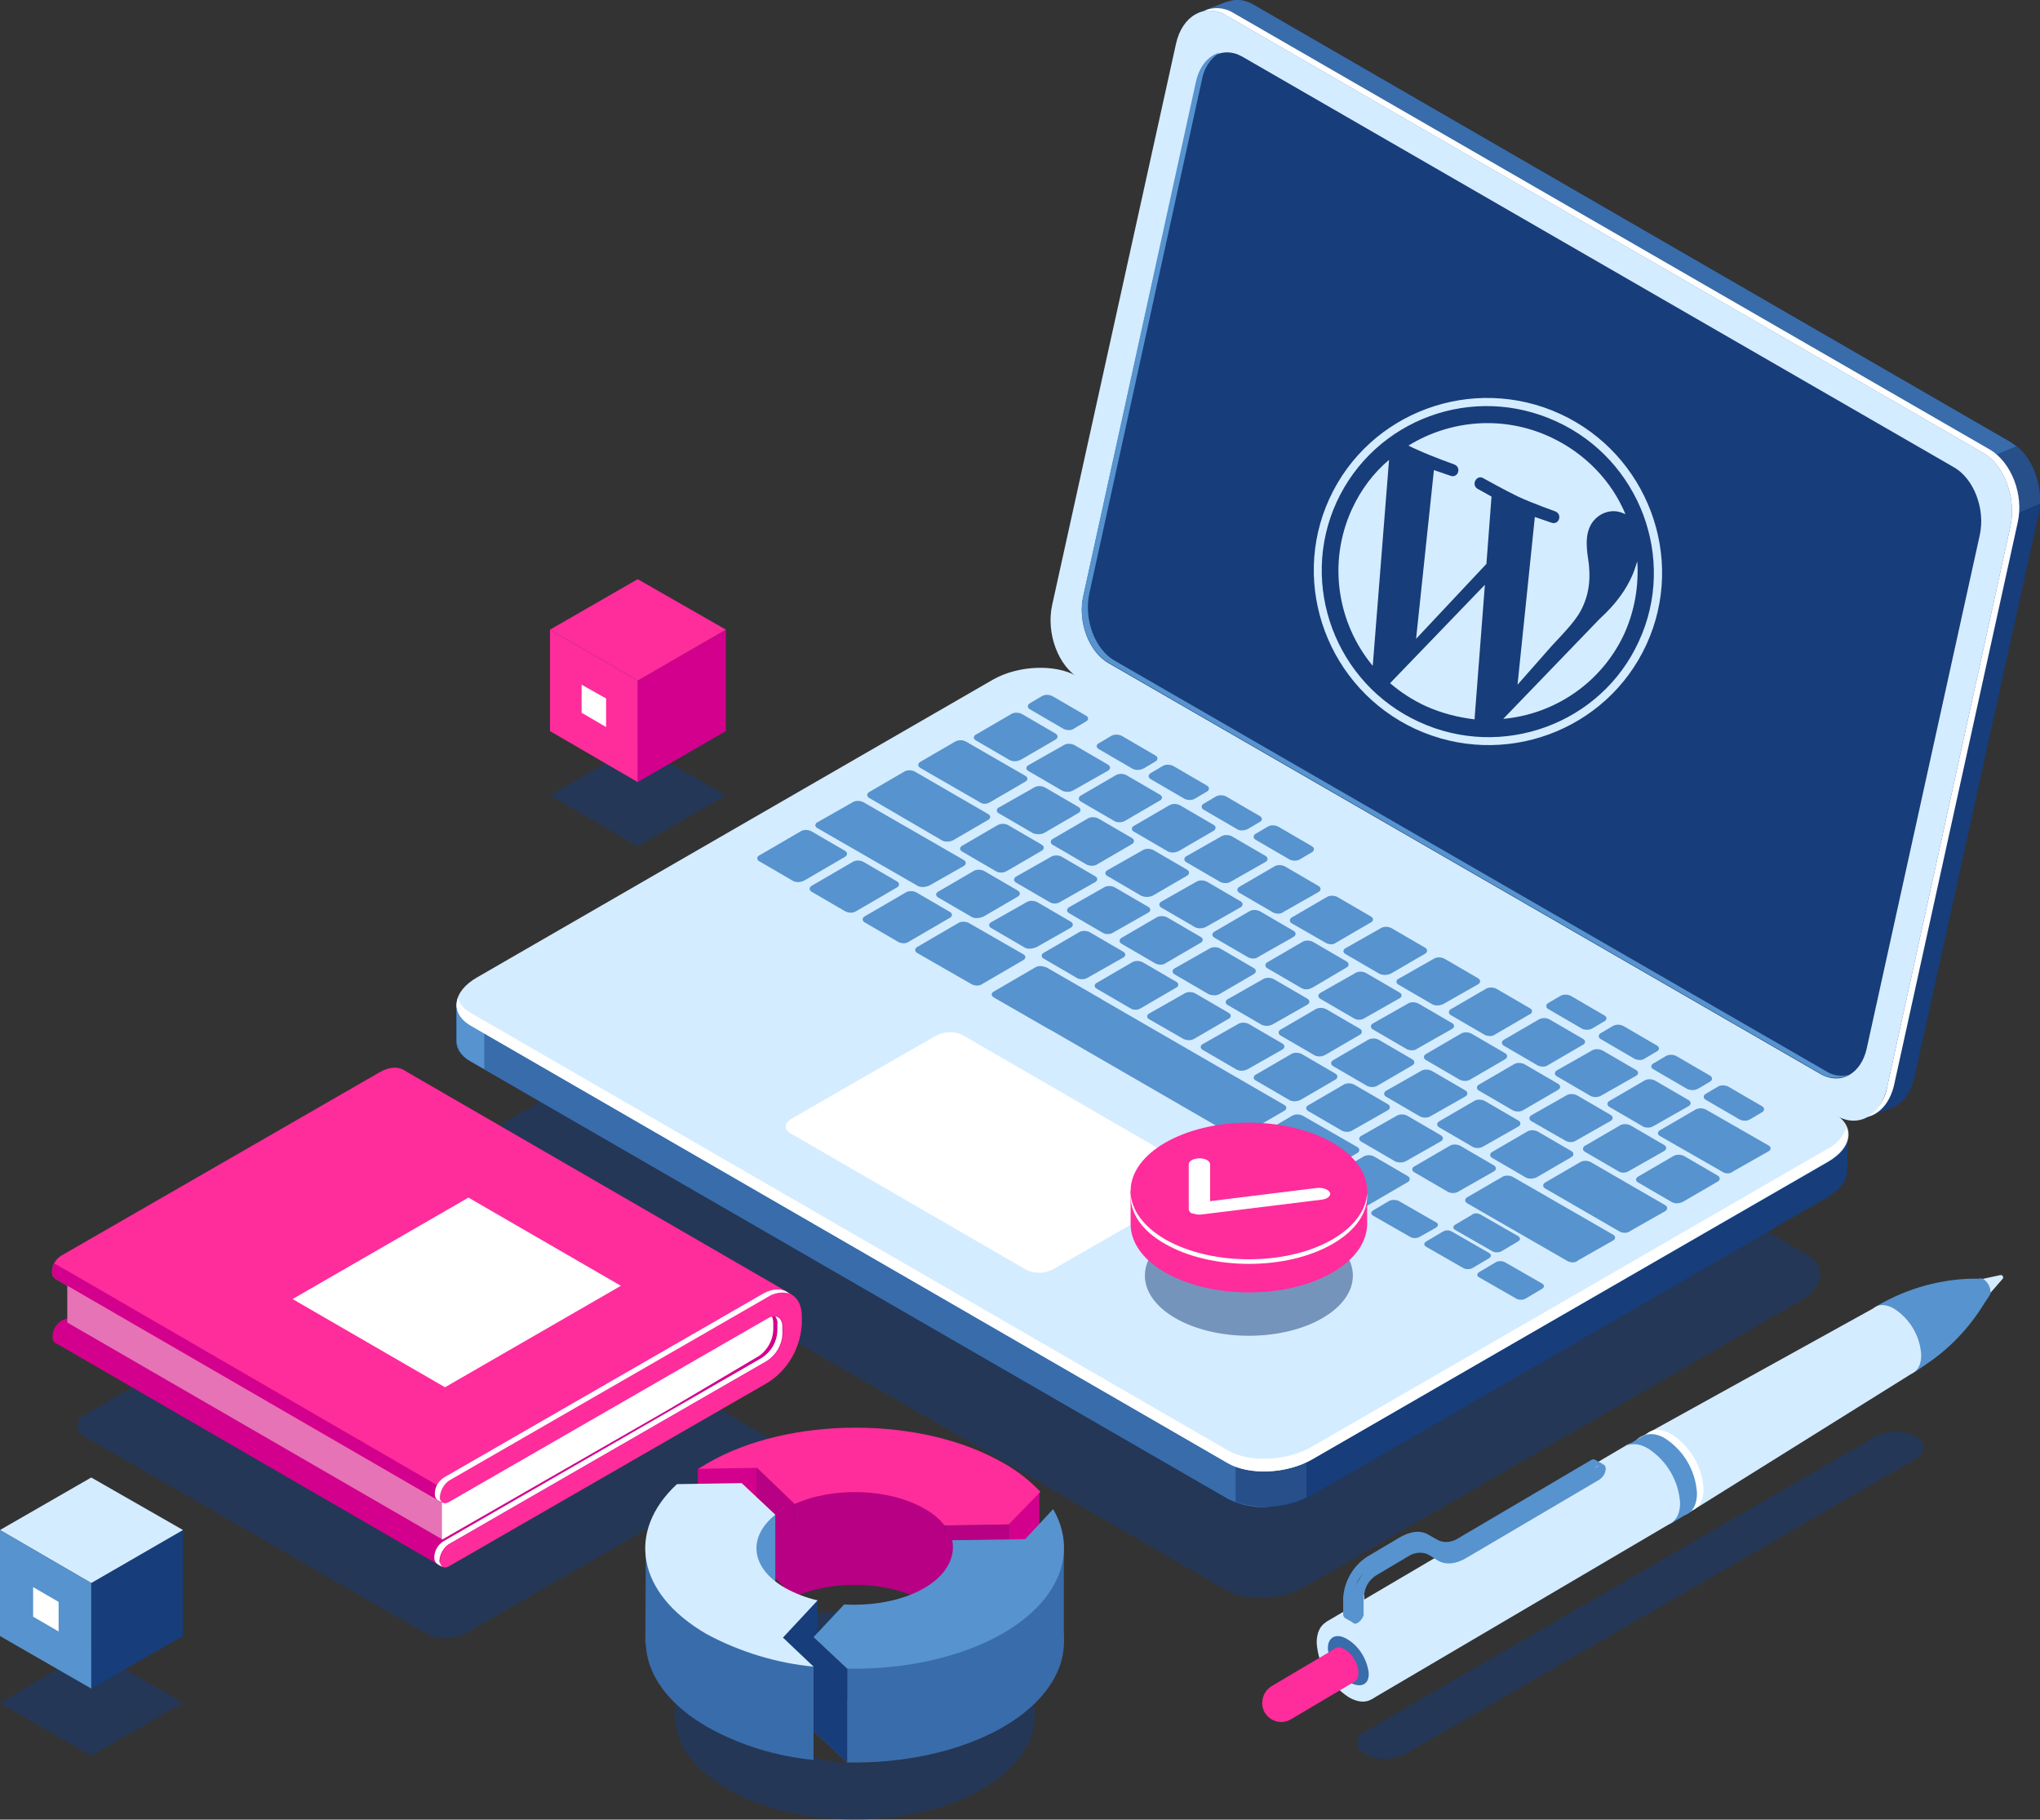 <?xml version="1.0" encoding="utf-8"?>
<!-- Generator: Adobe Illustrator 25.1.0, SVG Export Plug-In . SVG Version: 6.00 Build 0)  -->
<svg version="1.1" id="Ñëîé_1" xmlns="http://www.w3.org/2000/svg" xmlns:xlink="http://www.w3.org/1999/xlink" x="0px" y="0px"
	 viewBox="0 0 400.2 356.9" style="enable-background:new 0 0 400.2 356.9;" xml:space="preserve">
<rect x="0" y="0" width="400.2" height="356.9" fill="#333333" stroke="none"/>
<style type="text/css">
	.st0{opacity:0.5;fill:#173D7A;enable-background:new    ;}
	.st1{fill:#173D7A;}
	.st2{fill:#396CAA;}
	.st3{fill:#274F89;}
	.st4{fill:#D4ECFF;}
	.st5{fill:#FFFFFF;}
	.st6{fill:#5793CE;}
	.st7{fill:#FF2C9C;}
	.st8{fill:#D3008D;}
	.st9{fill:#E573B5;}
	.st10{fill:#B70083;}
</style>
<path class="st0" d="M240.4,311.8L97.6,229.4c-4-2.3-3.5-6.4,1.1-9.1l97.2-56.1c4.7-2.7,11.7-3,15.8-0.7L354.4,246
	c4,2.3,3.5,6.4-1.1,9.1l-97.2,56.1C251.4,313.9,244.4,314.2,240.4,311.8z"/>
<path class="st1" d="M394.4,86.7L245.9,0.9c-1.5-0.9-3.3-1.2-5-0.6l0,0l-0.3,0.1h-0.1l-5.4,2.1l4.8,2.4c0,0.1,0,0.2-0.1,0.3
	l-24.2,110.1c-1.2,5.5,1.2,12,5.4,14.4l145,83.7l-0.5,6.1l5.9-2.3c2-0.9,3.5-3,4.2-6L399.9,101C401.1,95.6,398.7,89.1,394.4,86.7z"
	/>
<path class="st2" d="M394.4,86.7L245.9,0.9c-1.5-0.9-3.3-1.2-5-0.6l0,0l-0.3,0.1h-0.1l-5.4,2.1l4.8,2.4c0,0.1,0,0.2-0.1,0.3
	l-16,72.6l72.7,56.6l102.5-41.7C398.3,90.2,396.6,88.1,394.4,86.7z"/>
<path class="st3" d="M388.9,103.6l11.3-4.8c0.2-4.4-1.6-8.9-4.6-11.3L377.7,95L388.9,103.6z"/>
<path class="st4" d="M360.4,218.9l-148.6-85.8c-4.2-2.4-6.6-8.9-5.4-14.4L230.7,8.6c1.2-5.5,5.6-8,9.8-5.6L389,88.8
	c4.2,2.4,6.6,8.9,5.4,14.4l-24.2,110.1C369,218.8,364.6,221.3,360.4,218.9z"/>
<path class="st5" d="M390.4,88.2L241.9,2.5c-1.8-1.1-4-1.2-5.8-0.3c1.5-0.3,3.1,0,4.4,0.8L389,88.8c4.2,2.4,6.6,8.9,5.4,14.4
	l-24.2,110.1c-0.4,2.4-1.9,4.6-4,5.8c2.5-0.5,4.6-2.8,5.4-6.4l24.2-110.1C397.1,97.1,394.6,90.7,390.4,88.2z"/>
<path class="st5" d="M357.2,210.7l-139.7-80.6c-3.9-2.2-6.1-8.1-5-13.1l22.2-100.8c1.1-5,5.1-7.3,9-5.1l139.7,80.6
	c3.8,2.2,6.1,8.1,5,13.2l-22.2,100.8C365.1,210.6,361.1,212.9,357.2,210.7z"/>
<path class="st1" d="M357.2,210.7l-139.7-80.6c-3.9-2.2-6.1-8.1-5-13.1l22.2-100.8c1.1-5,5.1-7.3,9-5.1l139.7,80.6
	c3.8,2.2,6.1,8.1,5,13.2l-22.2,100.8C365.1,210.6,361.1,212.9,357.2,210.7z"/>
<path class="st6" d="M358.4,210.2l-139.7-80.6c-3.9-2.2-6.1-8.1-5-13.2l22.1-100.8c0.4-2.2,1.6-4.1,3.5-5.3c-2.2,0.6-4,2.6-4.7,5.8
	l-22.1,100.8c-1.1,5,1.1,10.9,5,13.1l139.7,80.6c1.6,1,3.7,1.1,5.5,0.2C361.3,211.2,359.7,211,358.4,210.2z"/>
<path class="st1" d="M362.5,222.6l-20.3-2.7l-131.1-75.7c-4.2-2.4-11.5-2.1-16.4,0.7l-92.9,53.6l-12.3-1.6v7l0,0
	c-0.1,1.6,0.8,3.2,2.8,4.3L240.9,294c4.2,2.4,11.5,2.1,16.4-0.7l101.1-58.4c2.7-1.6,4.1-3.6,4-5.5l0,0L362.5,222.6z"/>
<path class="st2" d="M264,174.8l-9.3-5.4H152.3l-50.5,29.1l-12.3-1.6v7l0,0c-0.1,1.6,0.8,3.2,2.8,4.3L240.9,294
	c2.6,1.3,5.6,1.9,8.5,1.5L264,174.8z"/>
<path class="st6" d="M95,197.6l-5.4-0.7v7l0,0c-0.1,1.6,0.8,3.2,2.8,4.3l2.6,1.5L95,197.6z"/>
<path class="st3" d="M242.4,294.6c4.6,1.5,9.6,1.2,13.9-0.9v-15.5h-13.9V294.6z"/>
<path class="st4" d="M240.9,287L92.4,201.2c-4.2-2.4-3.7-6.7,1.2-9.5l101.2-58.4c4.9-2.8,12.2-3.1,16.4-0.7l148.6,85.8
	c4.2,2.4,3.7,6.7-1.2,9.5l-101.1,58.3C252.4,289.1,245.1,289.4,240.9,287z"/>
<path class="st5" d="M358.4,225.4l-101.1,58.4c-4.9,2.8-12.2,3.1-16.4,0.7L92.4,198.7c-1.2-0.6-2.1-1.6-2.6-2.9
	c-0.7,2,0.2,4,2.6,5.4L240.9,287c4.2,2.4,11.5,2.1,16.4-0.7l101.1-58.4c3.3-1.9,4.6-4.4,3.8-6.6
	C361.5,223.1,360.2,224.5,358.4,225.4z"/>
<path class="st6" d="M155.6,172.8l-6.7-3.9c-0.5-0.3-0.5-0.9,0.2-1.2l7.9-4.6c0.6-0.4,1.4-0.4,2.1-0.1l6.7,3.9
	c0.5,0.3,0.5,0.9-0.1,1.2l-7.9,4.6C157,173.1,156.2,173.1,155.6,172.8z"/>
<path class="st6" d="M165.9,178.8l-6.7-3.9c-0.5-0.3-0.5-0.9,0.1-1.2l7.9-4.6c0.6-0.4,1.4-0.4,2.1-0.1l6.7,3.9
	c0.5,0.3,0.5,0.9-0.1,1.2l-7.9,4.6C167.4,179.1,166.6,179.1,165.9,178.8z"/>
<path class="st6" d="M176.3,184.8l-6.7-3.9c-0.5-0.3-0.5-0.9,0.1-1.2l7.9-4.6c0.6-0.4,1.4-0.4,2.1-0.1l6.7,3.9
	c0.5,0.3,0.5,0.9-0.2,1.2l-7.9,4.6C177.8,185.1,177,185.1,176.3,184.8z"/>
<path class="st6" d="M190.7,179.9l-6.7-3.9c-0.5-0.3-0.5-0.9,0.2-1.2l6.7-3.9c0.6-0.4,1.4-0.4,2.1-0.1l6.7,3.9
	c0.5,0.3,0.5,0.9-0.1,1.2l-6.7,3.9C192.1,180.1,191.4,180.2,190.7,179.9z"/>
<path class="st6" d="M201.1,185.9l-6.7-3.9c-0.5-0.3-0.5-0.9,0.2-1.2l6.7-3.8c0.6-0.4,1.4-0.4,2.1-0.1l6.7,3.9
	c0.5,0.3,0.5,0.9-0.1,1.2l-6.7,3.8C202.5,186.1,201.7,186.2,201.1,185.9z"/>
<path class="st6" d="M211.4,191.9l-6.7-3.9c-0.5-0.3-0.5-0.9,0.2-1.2l6.7-3.9c0.6-0.4,1.4-0.4,2.1-0.1l6.7,3.9
	c0.5,0.3,0.5,0.9-0.2,1.2l-6.7,3.8C212.9,192.1,212.1,192.2,211.4,191.9z"/>
<path class="st6" d="M221.8,197.8l-6.7-3.9c-0.5-0.3-0.5-0.9,0.2-1.2l6.7-3.9c0.6-0.4,1.4-0.4,2.1-0.1l6.7,3.9
	c0.5,0.3,0.5,0.9-0.2,1.2l-6.7,3.9C223.3,198.1,222.5,198.2,221.8,197.8z"/>
<path class="st6" d="M232.2,203.8l-6.8-3.9c-0.5-0.3-0.5-0.9,0.2-1.2l6.7-3.8c0.6-0.4,1.4-0.4,2.1-0.1l6.7,3.9
	c0.5,0.3,0.5,0.9-0.2,1.2l-6.7,3.9C233.6,204.1,232.9,204.1,232.2,203.8z"/>
<path class="st6" d="M242.6,209.8l-6.7-3.9c-0.5-0.3-0.5-0.9,0.2-1.2l6.7-3.8c0.6-0.4,1.4-0.4,2.1-0.1l6.7,3.9
	c0.5,0.3,0.5,0.9-0.1,1.2l-6.7,3.8C244,210.1,243.3,210.1,242.6,209.8z"/>
<path class="st6" d="M253,215.8l-6.7-3.9c-0.5-0.3-0.5-0.9,0.2-1.2l6.7-3.9c0.6-0.4,1.4-0.4,2.1-0.1l6.7,3.9
	c0.5,0.3,0.5,0.9-0.1,1.2l-6.7,3.9C254.4,216.1,253.6,216.1,253,215.8z"/>
<path class="st6" d="M263.3,221.8l-6.7-3.9c-0.5-0.3-0.5-0.9,0.2-1.2l6.7-3.9c0.6-0.4,1.4-0.4,2.1-0.1l6.7,3.9
	c0.5,0.3,0.5,0.9-0.1,1.2l-6.7,3.8C264.8,222.1,264,222.1,263.3,221.8z"/>
<path class="st6" d="M273.7,227.8l-6.7-3.9c-0.5-0.3-0.5-0.9,0.2-1.2l6.7-3.8c0.6-0.4,1.4-0.4,2.1-0.1l6.7,3.9
	c0.5,0.3,0.5,0.9-0.1,1.2l-6.7,3.8C275.2,228.1,274.4,228.1,273.7,227.8z"/>
<path class="st6" d="M284.1,233.8l-6.7-3.9c-0.5-0.3-0.5-0.9,0.2-1.2l6.7-3.9c0.6-0.4,1.4-0.4,2.1-0.1l6.7,3.9
	c0.5,0.3,0.5,0.9-0.1,1.2l-6.7,3.8C285.6,234.1,284.8,234.1,284.1,233.8z"/>
<path class="st6" d="M206,177l-6.7-3.9c-0.5-0.3-0.5-0.9,0.1-1.2l6.7-3.8c0.6-0.4,1.4-0.4,2.1-0.1l6.7,3.9c0.5,0.3,0.5,0.9-0.2,1.2
	l-6.7,3.8C207.4,177.3,206.6,177.3,206,177z"/>
<path class="st6" d="M195.4,170.9l-6.7-3.9c-0.5-0.3-0.5-0.9,0.2-1.2l6.7-3.9c0.7-0.4,1.4-0.4,2.1-0.1l6.7,3.9
	c0.5,0.3,0.5,0.9-0.1,1.2l-6.7,3.9C196.9,171.2,196.1,171.3,195.4,170.9z"/>
<path class="st6" d="M184.9,164.9l-14.4-8.4c-0.5-0.3-0.5-0.9,0.1-1.2l6.7-3.9c0.6-0.4,1.4-0.4,2.1-0.1l14.5,8.4
	c0.5,0.3,0.5,0.9-0.2,1.2l-6.7,3.9C186.4,165.1,185.6,165.2,184.9,164.9z"/>
<path class="st6" d="M192.3,157.4l-11.8-6.8c-0.5-0.3-0.5-0.9,0.1-1.2l6.7-3.9c0.7-0.4,1.4-0.4,2.1-0.1l11.8,6.8
	c0.5,0.3,0.5,0.9-0.2,1.2l-6.7,3.9C193.7,157.7,192.9,157.8,192.3,157.4z"/>
<path class="st6" d="M216.4,183l-6.7-3.9c-0.5-0.3-0.5-0.9,0.1-1.2l6.7-3.8c0.6-0.4,1.4-0.4,2.1-0.1l6.7,3.9
	c0.5,0.3,0.5,0.9-0.2,1.2l-6.7,3.8C217.8,183.3,217,183.3,216.4,183z"/>
<path class="st6" d="M226.7,189l-6.7-3.9c-0.5-0.3-0.5-0.9,0.1-1.2l6.7-3.9c0.6-0.4,1.4-0.4,2.1-0.1l6.7,3.9
	c0.5,0.3,0.5,0.9-0.2,1.2l-6.7,3.9C228.2,189.3,227.4,189.3,226.7,189z"/>
<path class="st6" d="M237.1,195l-6.7-3.9c-0.5-0.3-0.5-0.9,0.1-1.2l6.7-3.8c0.6-0.4,1.4-0.4,2.1-0.1l6.7,3.9
	c0.5,0.3,0.5,0.9-0.1,1.2l-6.7,3.9C238.6,195.3,237.8,195.3,237.1,195z"/>
<path class="st6" d="M247.5,201l-6.7-3.9c-0.5-0.3-0.5-0.9,0.2-1.2l6.7-3.8c0.6-0.4,1.4-0.4,2.1-0.1l6.7,3.9
	c0.5,0.3,0.5,0.9-0.1,1.2l-6.7,3.8C249,201.3,248.2,201.3,247.5,201z"/>
<path class="st6" d="M257.9,207l-6.7-3.9c-0.5-0.3-0.5-0.9,0.1-1.2l6.7-3.9c0.6-0.4,1.4-0.4,2.1-0.1l6.7,3.9
	c0.5,0.3,0.5,0.9-0.1,1.2l-6.7,3.9C259.3,207.3,258.5,207.3,257.9,207z"/>
<path class="st6" d="M268.2,213l-6.7-3.9c-0.5-0.3-0.5-0.9,0.1-1.2l6.7-3.9c0.7-0.4,1.4-0.4,2.1-0.1l6.7,3.9
	c0.5,0.3,0.5,0.9-0.1,1.2l-6.7,3.9C269.7,213.3,268.9,213.3,268.2,213z"/>
<path class="st6" d="M278.6,219l-6.7-3.9c-0.5-0.3-0.5-0.9,0.1-1.2l6.7-3.8c0.6-0.4,1.4-0.4,2.1-0.1l6.7,3.9
	c0.5,0.3,0.5,0.9-0.1,1.2l-6.7,3.8C280.1,219.3,279.3,219.3,278.6,219z"/>
<path class="st6" d="M289,225l-6.7-3.9c-0.5-0.3-0.5-0.9,0.1-1.2l6.7-3.9c0.6-0.4,1.4-0.4,2.1-0.1l6.7,3.9c0.5,0.3,0.5,0.9-0.1,1.2
	l-6.7,3.8C290.5,225.2,289.7,225.3,289,225z"/>
<path class="st6" d="M299.4,231l-6.7-3.9c-0.5-0.3-0.5-0.9,0.1-1.2l6.7-3.9c0.6-0.4,1.4-0.4,2.1-0.1l6.7,3.9
	c0.5,0.3,0.5,0.9-0.1,1.2l-6.7,3.9C300.9,231.2,300.1,231.3,299.4,231z"/>
<path class="st6" d="M317.8,241.6l-14.7-8.5c-0.5-0.3-0.5-0.9,0.1-1.2l6.7-3.9c0.6-0.4,1.4-0.4,2.1-0.1l14.7,8.5
	c0.5,0.3,0.5,0.9-0.1,1.2l-6.7,3.8C319.3,241.9,318.5,241.9,317.8,241.6z"/>
<path class="st6" d="M338,229.9l-12.4-7.1c-0.5-0.3-0.5-0.9,0.2-1.2l6.7-3.9c0.6-0.4,1.4-0.4,2.1-0.1l12.4,7.1
	c0.5,0.3,0.5,0.9-0.2,1.2l-6.7,3.8C339.5,230.2,338.7,230.3,338,229.9z"/>
<path class="st6" d="M234.5,181.9l-6.7-3.9c-0.5-0.3-0.5-0.9,0.1-1.2l6.7-3.8c0.6-0.4,1.4-0.4,2.1-0.1l6.7,3.9
	c0.5,0.3,0.5,0.9-0.1,1.2l-6.7,3.8C236,182.1,235.2,182.2,234.5,181.9z"/>
<path class="st6" d="M223.9,175.7l-6.7-3.9c-0.5-0.3-0.5-0.9,0.2-1.2l6.7-3.8c0.6-0.4,1.4-0.4,2.1-0.1l6.7,3.9
	c0.5,0.3,0.5,0.9-0.1,1.2l-6.7,3.9C225.4,176,224.6,176,223.9,175.7z"/>
<path class="st6" d="M213.2,169.6l-6.7-3.9c-0.5-0.3-0.5-0.9,0.1-1.2l6.7-3.9c0.6-0.4,1.4-0.4,2.1-0.1l6.7,3.9
	c0.5,0.3,0.5,0.9-0.1,1.2l-6.7,3.9C214.7,169.9,213.9,169.9,213.2,169.6z"/>
<path class="st6" d="M202.6,163.4l-6.7-3.9c-0.5-0.3-0.5-0.9,0.2-1.2l6.7-3.8c0.6-0.4,1.4-0.4,2.1-0.1l6.7,3.9
	c0.5,0.3,0.5,0.9-0.1,1.2l-6.7,3.9C204.1,163.7,203.3,163.7,202.6,163.4z"/>
<path class="st6" d="M244.9,187.8l-6.7-3.9c-0.5-0.3-0.5-0.9,0.1-1.2l6.7-3.9c0.6-0.4,1.4-0.4,2.1-0.1l6.7,3.9
	c0.5,0.3,0.5,0.9-0.1,1.2l-6.7,3.8C246.4,188.1,245.6,188.1,244.9,187.8z"/>
<path class="st6" d="M255.3,193.8l-6.7-3.9c-0.5-0.3-0.5-0.9,0.1-1.2l6.7-3.9c0.6-0.4,1.4-0.4,2.1-0.1l6.7,3.9
	c0.5,0.3,0.5,0.9-0.1,1.2l-6.6,3.9C256.8,194.1,256,194.2,255.3,193.8z"/>
<path class="st6" d="M265.7,199.8l-6.7-3.9c-0.5-0.3-0.5-0.9,0.1-1.2l6.7-3.8c0.6-0.4,1.4-0.4,2.1-0.1l6.7,3.9
	c0.5,0.3,0.5,0.9-0.2,1.2l-6.7,3.8C267.1,200.1,266.3,200.1,265.7,199.8z"/>
<path class="st6" d="M276,205.8l-6.7-3.9c-0.5-0.3-0.5-0.9,0.1-1.2l6.7-3.8c0.6-0.4,1.4-0.4,2.1-0.1l6.7,3.9
	c0.5,0.3,0.5,0.9-0.2,1.2l-6.7,3.8C277.5,206.1,276.7,206.1,276,205.8z"/>
<path class="st6" d="M286.4,211.8l-6.7-3.9c-0.5-0.3-0.5-0.9,0.1-1.2l6.7-3.9c0.6-0.4,1.4-0.4,2.1-0.1l6.7,3.9
	c0.5,0.3,0.5,0.9-0.1,1.2l-6.7,3.9C287.9,212.1,287.1,212.1,286.4,211.8z"/>
<path class="st6" d="M296.8,217.8l-6.7-3.9c-0.5-0.3-0.5-0.9,0.1-1.2l6.7-3.9c0.6-0.4,1.4-0.4,2.1-0.1l6.7,3.9
	c0.5,0.3,0.5,0.9-0.1,1.2l-6.7,3.9C298.3,218.1,297.5,218.1,296.8,217.8z"/>
<path class="st6" d="M307.2,223.8l-6.8-3.9c-0.5-0.3-0.5-0.9,0.1-1.2l6.7-3.8c0.6-0.4,1.4-0.4,2.1-0.1l6.7,3.9
	c0.5,0.3,0.5,0.9-0.1,1.2l-6.7,3.8C308.6,224.1,307.9,224.1,307.2,223.8z"/>
<path class="st6" d="M317.6,229.8l-6.7-3.9c-0.5-0.3-0.5-0.9,0.1-1.2l6.7-3.9c0.6-0.4,1.4-0.4,2.1-0.1l6.7,3.9
	c0.5,0.3,0.5,0.9-0.1,1.2l-6.7,3.8C319,230.1,318.2,230.1,317.6,229.8z"/>
<path class="st6" d="M328,235.8l-6.7-3.9c-0.5-0.3-0.5-0.9,0.2-1.2l6.7-3.9c0.6-0.4,1.4-0.4,2.1-0.1l6.7,3.9
	c0.5,0.3,0.5,0.9-0.1,1.2l-6.7,3.9C329.4,236.1,328.6,236.1,328,235.8z"/>
<path class="st6" d="M229.1,167l-6.7-3.9c-0.5-0.3-0.5-0.9,0.2-1.2l6.7-3.9c0.7-0.4,1.4-0.4,2.1-0.1l6.7,3.9
	c0.5,0.3,0.5,0.9-0.1,1.2l-6.7,3.9C230.5,167.3,229.7,167.3,229.1,167z"/>
<path class="st6" d="M218.7,161.1l-6.7-3.9c-0.5-0.3-0.5-0.9,0.1-1.2l6.7-3.9c0.6-0.4,1.4-0.4,2.1-0.1l6.7,3.9
	c0.5,0.3,0.5,0.9-0.2,1.2l-6.7,3.9C220.2,161.3,219.4,161.4,218.7,161.1z"/>
<path class="st6" d="M208.4,155.1l-6.7-3.9c-0.5-0.3-0.5-0.9,0.2-1.2l6.7-3.8c0.6-0.4,1.4-0.4,2.1-0.1l6.7,3.9
	c0.5,0.3,0.5,0.9-0.1,1.2l-6.7,3.8C209.9,155.4,209.1,155.4,208.4,155.1z"/>
<path class="st6" d="M198.1,149.1l-6.7-3.9c-0.5-0.3-0.5-0.9,0.2-1.2l6.7-3.9c0.6-0.4,1.4-0.4,2.1-0.1l6.7,3.9
	c0.5,0.3,0.5,0.9-0.1,1.2l-6.7,3.9C199.5,149.4,198.8,149.4,198.1,149.1z"/>
<path class="st6" d="M208.7,143l-6.7-3.9c-0.5-0.3-0.5-0.9,0.1-1.2l2.2-1.3c0.6-0.4,1.4-0.4,2.1-0.1l6.7,3.9
	c0.5,0.3,0.5,0.9-0.2,1.2l-2.2,1.3C210.2,143.3,209.4,143.3,208.7,143z"/>
<path class="st6" d="M222.2,150.8l-6.7-3.9c-0.5-0.3-0.5-0.9,0.2-1.2l2.2-1.3c0.6-0.4,1.4-0.4,2.1-0.1l6.7,3.9
	c0.5,0.3,0.5,0.9-0.1,1.2l-2.2,1.3C223.6,151.1,222.9,151.1,222.2,150.8z"/>
<path class="st6" d="M232.4,156.7l-6.7-3.9c-0.5-0.3-0.5-0.9,0.1-1.2l2.2-1.3c0.6-0.4,1.4-0.4,2.1-0.1l6.7,3.9
	c0.5,0.3,0.5,0.9-0.1,1.2l-2.2,1.3C233.9,157,233.1,157,232.4,156.7z"/>
<path class="st6" d="M242.8,162.7l-6.7-3.9c-0.5-0.3-0.5-0.9,0.1-1.2l2.2-1.3c0.6-0.4,1.4-0.4,2.1-0.1l6.7,3.9
	c0.5,0.3,0.5,0.9-0.2,1.2l-2.2,1.3C244.2,162.9,243.4,163,242.8,162.7z"/>
<path class="st6" d="M253,168.6l-6.7-3.9c-0.5-0.3-0.5-0.9,0.1-1.2l2.2-1.3c0.6-0.4,1.4-0.4,2.1-0.1l6.7,3.9
	c0.5,0.3,0.5,0.9-0.1,1.2l-2.2,1.3C254.5,168.9,253.7,168.9,253,168.6z"/>
<path class="st6" d="M310.4,201.8l-6.7-3.9c-0.5-0.3-0.5-0.9,0.1-1.2l2.2-1.3c0.6-0.4,1.4-0.4,2.1-0.1l6.7,3.9
	c0.5,0.3,0.5,0.9-0.2,1.2l-2.2,1.3C311.9,202,311.1,202.1,310.4,201.8z"/>
<path class="st6" d="M320.7,207.7l-6.7-3.9c-0.5-0.3-0.5-0.9,0.1-1.2l2.2-1.3c0.7-0.4,1.4-0.4,2.1-0.1l6.7,3.9
	c0.5,0.3,0.5,0.9-0.2,1.2l-2.2,1.3C322.2,208,321.4,208,320.7,207.7z"/>
<path class="st6" d="M331,213.6l-6.7-3.9c-0.5-0.3-0.5-0.9,0.2-1.2l2.2-1.3c0.6-0.4,1.4-0.4,2.1-0.1l6.7,3.9
	c0.5,0.3,0.5,0.9-0.1,1.2l-2.2,1.3C332.5,213.9,331.7,213.9,331,213.6z"/>
<path class="st6" d="M341.3,219.6l-6.7-3.9c-0.5-0.3-0.5-0.9,0.1-1.2l2.2-1.3c0.6-0.4,1.4-0.4,2.1-0.1l6.7,3.9
	c0.5,0.3,0.5,0.9-0.1,1.2l-2.2,1.3C342.8,219.9,342,219.9,341.3,219.6z"/>
<path class="st6" d="M239.4,173l-6.7-3.9c-0.5-0.3-0.5-0.9,0.1-1.2l6.7-3.8c0.6-0.4,1.4-0.4,2.1-0.1l6.7,3.9
	c0.5,0.3,0.5,0.9-0.1,1.2l-6.7,3.8C240.9,173.3,240.1,173.3,239.4,173z"/>
<path class="st6" d="M249.8,179l-6.7-3.9c-0.5-0.3-0.5-0.9,0.1-1.2l6.7-3.9c0.6-0.4,1.4-0.4,2.1-0.1l6.7,3.9
	c0.5,0.3,0.5,0.9-0.1,1.2l-6.7,3.8C251.3,179.3,250.5,179.3,249.8,179z"/>
<path class="st6" d="M260.2,185l-6.8-3.9c-0.5-0.3-0.5-0.9,0.1-1.2l6.7-3.9c0.6-0.4,1.4-0.4,2.1-0.1l6.7,3.9
	c0.5,0.3,0.5,0.9-0.2,1.2l-6.7,3.9C261.6,185.3,260.9,185.3,260.2,185z"/>
<path class="st6" d="M270.6,191l-6.7-3.9c-0.5-0.3-0.5-0.9,0.2-1.2l6.7-3.8c0.6-0.4,1.4-0.4,2.1-0.1l6.7,3.9
	c0.5,0.3,0.5,0.9-0.1,1.2l-6.7,3.9C272,191.3,271.3,191.3,270.6,191z"/>
<path class="st6" d="M281,197l-6.7-3.9c-0.5-0.3-0.5-0.9,0.2-1.2l6.7-3.8c0.6-0.4,1.4-0.4,2.1-0.1l6.7,3.9c0.5,0.3,0.5,0.9-0.1,1.2
	l-6.7,3.8C282.4,197.3,281.6,197.3,281,197z"/>
<path class="st6" d="M291.3,203l-6.7-3.9c-0.5-0.3-0.5-0.9,0.1-1.2l6.7-3.9c0.6-0.4,1.4-0.4,2.1-0.1l6.7,3.9
	c0.5,0.3,0.5,0.9-0.2,1.2l-6.7,3.9C292.8,203.3,292,203.3,291.3,203z"/>
<path class="st6" d="M301.7,209l-6.7-3.9c-0.5-0.3-0.5-0.9,0.1-1.2l6.7-3.9c0.7-0.4,1.4-0.4,2.1-0.1l6.7,3.9
	c0.5,0.3,0.5,0.9-0.2,1.2l-6.7,3.9C303.2,209.3,302.4,209.3,301.7,209z"/>
<path class="st6" d="M312.1,215l-6.7-3.9c-0.5-0.3-0.5-0.9,0.1-1.2l6.7-3.8c0.6-0.4,1.4-0.4,2.1-0.1l6.7,3.9
	c0.5,0.3,0.5,0.9-0.2,1.2l-6.7,3.8C313.6,215.2,312.8,215.3,312.1,215z"/>
<path class="st6" d="M322.4,221l-6.7-3.9c-0.5-0.3-0.5-0.9,0.1-1.2l6.7-3.9c0.6-0.4,1.4-0.4,2.1-0.1l6.7,3.9
	c0.5,0.3,0.5,0.9-0.1,1.2l-6.7,3.8C323.9,221.2,323.1,221.3,322.4,221z"/>
<path class="st6" d="M180.1,173.8l-19.8-11.4c-0.5-0.3-0.5-0.9,0.2-1.2l6.7-3.8c0.6-0.4,1.4-0.4,2.1-0.1l19.8,11.4
	c0.5,0.3,0.5,0.9-0.1,1.2l-6.7,3.8C181.6,174,180.8,174.1,180.1,173.8z"/>
<path class="st6" d="M307.6,247.4L287.8,236c-0.5-0.3-0.5-0.9,0.1-1.2l6.7-3.9c0.6-0.4,1.4-0.4,2.1-0.1l19.8,11.4
	c0.5,0.3,0.5,0.9-0.2,1.2l-6.7,3.8C309.1,247.7,308.3,247.7,307.6,247.4z"/>
<path class="st6" d="M266.1,236.6l-6.7-3.9c-0.5-0.3-0.5-0.9,0.1-1.2l7.9-4.6c0.6-0.4,1.4-0.4,2.1-0.1l6.7,3.9
	c0.5,0.3,0.5,0.9-0.1,1.2l-7.9,4.6C267.6,237,266.8,237,266.1,236.6z"/>
<path class="st6" d="M190.7,193.1l-10.8-6.2c-0.5-0.3-0.5-0.9,0.1-1.2l7.9-4.6c0.6-0.4,1.4-0.4,2.1-0.1l10.8,6.2
	c0.5,0.3,0.5,0.9-0.2,1.2l-7.9,4.6C192.2,193.4,191.4,193.4,190.7,193.1z"/>
<path class="st6" d="M256.1,230.9l-10.7-6.2c-0.5-0.3-0.5-0.9,0.1-1.2l7.9-4.6c0.6-0.4,1.4-0.4,2.1-0.1l10.8,6.2
	c0.5,0.3,0.5,0.9-0.1,1.2l-7.9,4.6C257.6,231.2,256.8,231.2,256.1,230.9z"/>
<path class="st6" d="M205.7,201.8l-10.8-6.2c-0.5-0.3-0.5-0.9,0.2-1.2l7.9-4.6c0.6-0.4,1.4-0.4,2.1-0.1l10.8,6.2
	c0.5,0.3,0.5,0.9-0.2,1.2l-7.9,4.6C207.2,202.1,206.4,202.1,205.7,201.8z"/>
<path class="st6" d="M205.2,189.7l46.7,27c0.6,0.3,0.6,0.9,0,1.2l-8.1,4.7c-0.7,0.3-1.4,0.3-2.1,0l-46.7-27L205.2,189.7z"/>
<path class="st6" d="M295.1,247.5l7.5,4.3c0.4,0.3,0.4,0.7-0.1,1l-3.2,1.9c-0.5,0.3-1.2,0.3-1.7,0.1l-7.5-4.3
	c-0.4-0.2-0.4-0.7,0.1-1l3.2-1.9C293.9,247.3,294.6,247.3,295.1,247.5z"/>
<path class="st6" d="M284.7,241.5l7.5,4.3c0.4,0.3,0.4,0.7-0.1,1l-3.2,1.9c-0.5,0.3-1.2,0.3-1.7,0.1l-7.5-4.3
	c-0.4-0.3-0.4-0.7,0.1-1l3.2-1.9C283.5,241.3,284.1,241.2,284.7,241.5z"/>
<path class="st6" d="M274.3,235.5l7.5,4.3c0.4,0.2,0.4,0.7-0.1,1l-3.2,1.8c-0.5,0.3-1.2,0.3-1.7,0.1l-7.5-4.3
	c-0.4-0.3-0.4-0.7,0.1-1l3.2-1.9C273.1,235.3,273.7,235.3,274.3,235.5z"/>
<path class="st6" d="M290.4,238.2l7.5,4.3c0.4,0.3,0.4,0.7-0.1,1l-3.2,1.9c-0.5,0.3-1.2,0.3-1.7,0.1l-7.5-4.3
	c-0.4-0.3-0.4-0.7,0.1-1l3.2-1.9C289.2,237.9,289.8,237.9,290.4,238.2z"/>
<path class="st5" d="M201.4,249.1l-46.3-26.8c-1.4-0.8-1.2-2.1,0.4-3l28-16.1c1.6-0.9,3.6-1,5.3-0.2l46.3,26.8
	c1.4,0.8,1.2,2.1-0.4,3l-28,16.1C205.1,249.8,203.1,249.9,201.4,249.1z"/>
<path class="st0" d="M375.8,281.7c-2.4-1.2-5.3-1.2-7.8,0l-100.2,57.9c-2.1,1.2-2.1,3.2,0,4.5c2.4,1.2,5.3,1.2,7.8,0l100.2-57.9
	C377.9,284.9,377.9,282.9,375.8,281.7z"/>
<path class="st4" d="M392.9,250.3L392.9,250.3c-0.1-0.2-0.3-0.2-0.5-0.2l-6,1.3l2.4,4.1l4.1-4.7C393,250.7,393,250.5,392.9,250.3z"
	/>
<path class="st6" d="M390.5,253.3c-0.1-1-0.6-1.9-1.4-2.4c-0.3-0.2-0.6-0.2-0.9-0.1c-7-0.1-13.9,1.8-19.9,5.3l-0.4,0.3l7.6,12.8
	l2.2-1.5c4.7-3.1,8.6-7.2,11.6-12.1l1-1.5C390.4,253.9,390.6,253.6,390.5,253.3z"/>
<path class="st4" d="M376.9,265.8c-0.2-3.7-2.2-7.1-5.3-9.1c-2.9-1.7-5.2-0.3-5.2,3.1c0.2,3.7,2.2,7.1,5.3,9.1
	C374.6,270.5,376.9,269.2,376.9,265.8z"/>
<polygon class="st4" points="330.7,297.1 375.4,269.2 367.9,256.4 321.8,281.9 "/>
<path class="st4" d="M332.4,293c-0.3-4.4-2.6-8.3-6.3-10.7c-3.4-2-6.2-0.3-6.2,3.6c0.3,4.4,2.6,8.3,6.3,10.7
	C329.7,298.6,332.5,297,332.4,293z"/>
<path class="st4" d="M329.9,294.5c-0.3-4.4-2.6-8.3-6.3-10.7c-3.4-2-6.2-0.3-6.2,3.6c0.3,4.4,2.6,8.3,6.3,10.7
	C327.2,300.1,330,298.5,329.9,294.5z"/>
<rect x="259.8" y="299.6" transform="matrix(0.862 -0.507 0.507 0.862 -115.707 191.597)" class="st4" width="68.6" height="17.6"/>
<path class="st4" d="M270.8,329.3c-0.3-4.4-2.6-8.3-6.3-10.7c-3.4-2-6.2-0.3-6.2,3.6c0.3,4.4,2.6,8.3,6.3,10.7
	C268,334.9,270.8,333.3,270.8,329.3z"/>
<path class="st2" d="M268.5,328c-0.4-2.7-1.9-5.1-4.2-6.5c-2.2-1.3-3.9-0.4-3.8,2c0.4,2.7,1.9,5.1,4.3,6.5
	C267,331.2,268.7,330.4,268.5,328z"/>
<path class="st5" d="M332.9,292.8c-0.3-4.4-2.6-8.3-6.3-10.7c-1.1-0.7-2.4-1-3.7-0.7c1.1-1.2,3-1.3,5-0.1c3.7,2.4,6,6.3,6.3,10.7
	c0,2.4-1,3.9-2.5,4.3C332.6,295.3,333,294.1,332.9,292.8z"/>
<path class="st6" d="M332.9,292.8c-0.3-4.4-2.6-8.3-6.3-10.7c-1.7-1-3.3-1-4.4-0.4l-3.3,2l1.6,2.7c0.5,3.9,2.5,7.4,5.7,9.7l1.6,2.7
	l3.4-2l0,0C332.3,296.2,332.9,294.8,332.9,292.8z"/>
<path class="st4" d="M329.6,294.8c-0.3-4.4-2.6-8.3-6.3-10.7c-3.4-2-6.2-0.3-6.2,3.6c0.3,4.4,2.6,8.3,6.3,10.7
	C326.8,300.3,329.6,298.7,329.6,294.8z"/>
<path class="st7" d="M265.8,329.8l-3.8-6.5l-12.5,7.4c-1.8,1.1-2.4,3.4-1.4,5.2c0,0,0,0,0,0l0,0c1.1,1.8,3.4,2.4,5.2,1.3
	c0,0,0,0,0,0L265.8,329.8z"/>
<path class="st7" d="M266.5,328.1c-0.1-1.9-1.1-3.6-2.7-4.6c-1.5-0.9-2.7-0.1-2.7,1.6c0.1,1.9,1.1,3.6,2.7,4.6
	C265.4,330.5,266.5,329.8,266.5,328.1z"/>
<path class="st6" d="M280.4,305l-1.9-1.1c-1.1-0.6-2.5-0.5-4,0.4l-6.4,3.8c-1.3,0.9-2.1,2.3-2.2,3.9v3.2c0,0.6-0.3,1.2-0.6,1.6
	l0.2,1.5l-1.6-0.9l0,0c-0.3-0.2-0.4-0.5-0.4-0.8v-3.2c0.2-3.2,1.9-6.2,4.6-8l6.4-3.8c2.2-1.3,4.2-1.5,5.7-0.6l1.9,1.1
	c1.3,0.6,2.8,0.4,4-0.4l26-15.3c0.2-0.2,0.6-0.2,0.8-0.1l0,0l1.6,0.9l-1.4,0.5c-0.2,0.6-0.6,1.1-1.1,1.4l-26,15.3
	C284,305.6,282,305.9,280.4,305z"/>
<path class="st6" d="M280.2,304.9c-1.3-0.6-2.8-0.4-4,0.4l-6.4,3.8c-1.3,0.9-2.1,2.3-2.2,3.9v3.2c0,0.8-0.5,1.6-1.2,2.1
	c-0.7,0.4-1.2,0.1-1.2-0.7v-3.2c0.2-3.2,1.9-6.2,4.6-8l6.4-3.8c2.1-1.3,4.2-1.5,5.7-0.6l1.9,1.1c1.1,0.6,2.5,0.5,4-0.4l26-15.3
	c0.7-0.4,1.2-0.1,1.2,0.7c0,0.8-0.5,1.6-1.2,2.1l-26,15.3c-2.1,1.3-4.2,1.5-5.7,0.6L280.2,304.9z"/>
<path class="st5" d="M267.5,313.5v3.2c0,0,0,0,0,0.1c0.1-0.2,0.1-0.4,0.1-0.6V313c0-0.1,0-0.2,0-0.3
	C267.5,313,267.5,313.2,267.5,313.5z"/>
<ellipse class="st0" cx="245" cy="250.2" rx="20.4" ry="11.8"/>
<path class="st7" d="M268.2,240.1v-6.5H267c-1.4-2.2-3.3-4-5.6-5.2c-9.1-5.2-23.7-5.2-32.8,0c-2.3,1.2-4.2,3-5.6,5.2h-1.2v6.5l0,0
	c0,3.4,2.2,6.9,6.8,9.5c9.1,5.2,23.8,5.2,32.8,0C265.9,247,268.2,243.5,268.2,240.1z"/>
<ellipse class="st7" cx="245" cy="233.6" rx="23.2" ry="13.4"/>
<path class="st5" d="M261.4,243.1c-9,5.2-23.7,5.2-32.8,0c-4.3-2.5-6.6-5.8-6.8-9c-0.2,3.6,2,7.2,6.8,9.9c9.1,5.2,23.8,5.2,32.8,0
	c4.7-2.7,7-6.3,6.8-9.9C268,237.3,265.7,240.6,261.4,243.1z"/>
<path class="st5" d="M233.8,238c-0.3-0.1-0.6-0.5-0.6-0.9v-8.7c0-0.7,0.9-1.2,2.1-1.2c1.2,0,2.1,0.5,2.1,1.2v7.2l21-2.6
	c1.1-0.1,2.2,0.3,2.5,0.9s-0.5,1.3-1.6,1.4l-23.5,2.9c-0.6,0.1-1.2,0-1.8-0.2L233.8,238z"/>
<polygon class="st0" points="125.1,166 107.9,156 125.1,146.1 142.4,156 "/>
<polygon class="st8" points="142.4,143.4 125.1,153.4 125.1,133.5 142.4,123.5 "/>
<polygon class="st7" points="125.1,133.5 107.9,123.5 125.1,113.6 142.4,123.5 "/>
<polygon class="st7" points="125.1,153.4 107.9,143.4 107.9,123.5 125.1,133.5 "/>
<polygon class="st5" points="118.9,142.6 114.1,139.8 114.1,134.3 118.9,137 "/>
<polygon class="st0" points="17.9,344.4 0,334 17.9,323.6 35.9,334 "/>
<polygon class="st1" points="35.9,320.9 17.9,331.2 17.9,310.5 35.9,300.1 "/>
<polygon class="st4" points="17.9,310.5 0,300.1 17.9,289.8 35.9,300.1 "/>
<polygon class="st6" points="17.9,331.2 0,320.9 0,300.1 17.9,310.5 "/>
<polygon class="st5" points="11.5,320 6.5,317.1 6.5,311.3 11.5,314.2 "/>
<path class="st0" d="M83.2,320.2l-66.9-38.6c-1.1-0.6-1.4-2-0.8-3.1c0.2-0.3,0.5-0.6,0.8-0.8L79.9,241l71.1,41.1
	c1.1,0.6,1.4,2,0.8,3.1c-0.2,0.3-0.5,0.6-0.8,0.8l-59.3,34.2C89.1,321.7,85.8,321.7,83.2,320.2z"/>
<path class="st7" d="M81.2,214.2c0-4.2-3-6-6.7-3.9l-62.5,36c-1.1,0.7-1.8,1.9-1.8,3.2c0,1.2,0.8,1.6,1.8,1l62.5-36
	c1.7-1,3-0.2,3,1.7v7c1.2-0.1,2.4-0.1,3.7-0.1L81.2,214.2z"/>
<path class="st8" d="M12,263.2l62.5-22.8c3.9-2.6,6.4-6.8,6.7-11.5v-5.6c-1.2,0-2.5,0-3.7,0.1v7.6c-0.1,2.1-1.2,4.1-3,5.2L12.1,259
	c-1.1,0.7-1.8,1.9-1.8,3.2C10.2,263.3,11,263.8,12,263.2z"/>
<polygon class="st8" points="10.7,263.3 86.7,307.3 151.1,268.9 156.2,261.3 155.7,264 154.3,256.9 34.8,261.5 13.8,260.1 "/>
<polygon class="st9" points="13.2,250 13.2,259.4 86.7,301.9 88.7,293 "/>
<polygon class="st7" points="155.3,253.9 79.4,210 10.9,249.8 10.8,250.8 86.8,294.8 "/>
<path class="st5" d="M131.1,276.5l17.9-10.6c1.6-1.2,2.6-3,2.7-5v-1.4c0-1.1-0.5-1.9-1.2-2.1L115.3,277l-28.6,15.5v9.5L131.1,276.5z
	"/>
<path class="st8" d="M89.2,293.3l-75.4-43.7l-1.6-0.9l-1.5-0.9c-0.3,0.5-0.5,1.1-0.5,1.7c0,0.5,0.2,0.9,0.5,1.2l0,0l76,44
	L89.2,293.3z"/>
<polygon class="st5" points="85.8,306.8 86.7,307.3 86.9,307 86.3,306.5 "/>
<polygon class="st5" points="85.8,294.2 86.8,294.7 86.6,294.2 "/>
<path class="st7" d="M88.1,290.4l62.5-36c3.7-2.1,6.7-0.4,6.7,3.9v1.4c-0.3,4.7-2.7,9-6.7,11.5l-62.5,36c-1,0.6-1.8,0.1-1.8-1.1
	c0.1-1.3,0.8-2.5,1.8-3.2l62.5-36c1.8-1.2,2.9-3.1,3-5.2v-1.4c0-1.9-1.3-2.7-3-1.7l-62.5,36c-1,0.6-1.8,0.1-1.8-1.1
	C86.3,292.3,87,291.1,88.1,290.4z"/>
<path class="st5" d="M86.2,306.1c0.1-1.3,0.8-2.5,1.8-3.2l62.5-36c1.8-1.2,2.9-3.1,3-5.2v-1.4c0-1.3-0.6-2-1.4-2.1
	c0.3,0.5,0.5,1,0.4,1.5v1.4c-0.1,2.1-1.2,4-3,5.2l-62.5,36c-1.1,0.7-1.8,1.9-1.8,3.2c0,0.9,0.5,1.4,1.1,1.3
	C86.3,306.6,86.2,306.4,86.2,306.1z"/>
<path class="st5" d="M86.3,293.6c0.1-1.3,0.8-2.5,1.8-3.2l62.5-36c1.2-0.8,2.8-1.1,4.2-0.7c-1.2-1-3.1-1.1-5.2,0.1l-62.5,36
	c-1.1,0.7-1.8,1.9-1.8,3.2c0,0.9,0.5,1.4,1.1,1.3C86.3,294.1,86.3,293.8,86.3,293.6z"/>
<polygon class="st5" points="57.4,254.8 91.9,234.9 121.8,252.2 87.3,272.1 "/>
<path class="st0" d="M142.7,350.9c13.8,8,36.2,8,50,0s13.8-20.9,0-28.9s-36.2-8-50,0S128.9,342.9,142.7,350.9z M156.2,329.8
	c6.4-3.7,16.6-3.7,23,0c6.4,3.7,6.4,9.6,0,13.3c-6.3,3.7-16.6,3.7-23,0C149.8,339.4,149.8,333.5,156.2,329.8z"/>
<path class="st10" d="M197.9,317.3l-12.6,0.2c-1.1-1.4-2.5-2.5-4-3.4c-6.9-4-17.9-4.3-25.4-0.9l-7.4-7.1l-11.5,0.2
	c0.6-0.4,1.2-0.7,1.8-1.1c16-9.3,42.1-9.3,58.1,0c2.7,1.5,5.1,3.4,7.2,5.6L197.9,317.3z"/>
<polygon class="st8" points="136.9,288 136.9,306.3 148.4,306.1 148.4,287.8 "/>
<polygon class="st10" points="155.9,294.9 155.9,313.2 148.4,306.1 148.4,287.8 "/>
<path class="st10" d="M185.3,299.2v18.3L168.7,304l-12.8,9.2v-18.3l11.8-5.7c0,0,16.2,5,17.1,5.2
	C185.6,294.5,185.3,299.2,185.3,299.2z"/>
<polygon class="st10" points="197.9,299 197.9,317.3 185.3,317.5 185.3,299.2 "/>
<polygon class="st8" points="203.9,292.5 203.9,310.9 197.9,317.3 197.9,299 "/>
<path class="st7" d="M197.9,299l-12.6,0.2c-1.1-1.4-2.5-2.5-4-3.3c-6.9-4-17.9-4.3-25.4-0.9l-7.4-7.1l-11.5,0.2
	c0.6-0.4,1.2-0.7,1.8-1.1c16-9.3,42.1-9.3,58.1,0c2.7,1.5,5.1,3.4,7.2,5.6L197.9,299z"/>
<path class="st6" d="M152.1,297.1V314l-10.9-2.6c0,0,0.6-9.9,0.9-10.1S152.1,297.1,152.1,297.1z"/>
<path class="st1" d="M160.4,314v18.3l-1.2,1.3l-7.7-4.4c0,0,1.2-14,1.3-14.3S160.4,314,160.4,314z"/>
<path class="st2" d="M145.5,309.2l6.6,6.2c-5.5,4.4-4.9,10.5,2,14.4c2,1.1,4.1,1.9,6.3,2.4l-6.8,7.3l6,5.7
	c-7.3-0.7-14.5-2.9-20.9-6.5c-13.8-8-15.7-20.2-5.8-29.3L145.5,309.2z"/>
<polygon class="st2" points="159.6,326.9 159.6,345.2 144.6,339.5 126.6,322.3 126.7,302.8 145.7,317.9 "/>
<path class="st4" d="M145.5,290.9l6.6,6.2c-5.5,4.4-4.9,10.5,2,14.4c2,1.1,4.1,1.9,6.3,2.4l-6.8,7.3l6,5.7c-7.3-0.7-14.5-2.9-21-6.4
	c-13.8-8-15.7-20.2-5.8-29.4L145.5,290.9z"/>
<path class="st2" d="M159.6,339.5l6-6.4c5.6,0.3,11.4-0.7,15.7-3.2s6.2-6,5.5-9.4l14.3-0.2l5.5-5.9c4.8,8.3,1.5,17.8-9.9,24.4
	c-8.4,4.8-19.5,7.1-30.5,6.9L159.6,339.5z"/>
<polygon class="st2" points="166.2,327.4 166.2,345.7 208.7,322.1 208.7,303.8 202.5,306.3 "/>
<polygon class="st1" points="159.6,321.1 159.6,339.5 166.2,345.7 166.2,327.4 "/>
<path class="st6" d="M159.6,321.1l6-6.4c5.6,0.3,11.4-0.7,15.7-3.2s6.2-6,5.5-9.4l14.3-0.2l5.5-5.9c4.8,8.3,1.5,17.8-9.9,24.4
	c-8.4,4.8-19.5,7.1-30.5,6.9L159.6,321.1z"/>
<g>
	<path class="st4" d="M265.2,99.9c-4.8,10.5-2.8,22.4,4.1,30.7l3.2-40.4C269.5,92.7,267,96,265.2,99.9z"/>
	<path class="st4" d="M310.5,119c1.5-3.3,1.4-6.1,1.2-8.3c-0.4-2.8-0.8-5.2,0.2-7.4c1.1-2.4,4-3.8,6.6-2.6c0.1,0,0.3,0.1,0.4,0.2
		c-2.7-6.5-7.9-12-14.8-15.2c-9.3-4.3-19.7-3.3-27.8,1.7c0.6,0.3,1.2,0.6,1.7,0.8c2.8,1.3,7.3,2.9,7.3,2.9c1.5,0.6,0.7,2.8-0.8,2.2
		c0,0-1.5-0.5-3.2-1.1l-3.5,33.1l13.8-14.7l1-13.2c-1.4-0.8-2.7-1.5-2.7-1.5c-1.4-0.8-0.2-2.9,1.1-2.1c0,0,4.3,2.4,6.8,3.6
		c2.8,1.3,7.3,2.9,7.3,2.9c1.5,0.6,0.7,2.8-0.8,2.2c0,0-1.5-0.5-3.2-1.1l-3.4,32.9l6.7-7.6C307.4,123.5,309.5,121.3,310.5,119z"/>
	<path class="st4" d="M291.3,114.7L272.7,134c2.1,1.8,4.4,3.3,7,4.5c3.1,1.4,6.3,2.2,9.6,2.6c0-0.1,0-0.3,0-0.4L291.3,114.7z"/>
	<path class="st4" d="M321.2,110.1c-0.3,0.9-0.6,1.9-1,2.8c-1.2,2.7-3.1,5.5-6.4,8.5l-18.9,19.6c10-0.9,19.3-7,23.8-16.8
		C320.7,119.7,321.5,114.9,321.2,110.1z"/>
	<path class="st4" d="M306.1,81.2c-17.2-7.9-37.5-0.4-45.3,16.6c-7.8,17-0.2,37.3,16.9,45.2c17.2,7.9,37.5,0.4,45.3-16.6
		C330.8,109.4,323.2,89.1,306.1,81.2z M278.4,141.6c-16.4-7.5-23.6-26.9-16.2-43.1c7.5-16.3,26.8-23.4,43.2-15.8
		c16.3,7.5,23.6,26.9,16.1,43.1C314.1,142,294.7,149.1,278.4,141.6z"/>
</g>
</svg>
